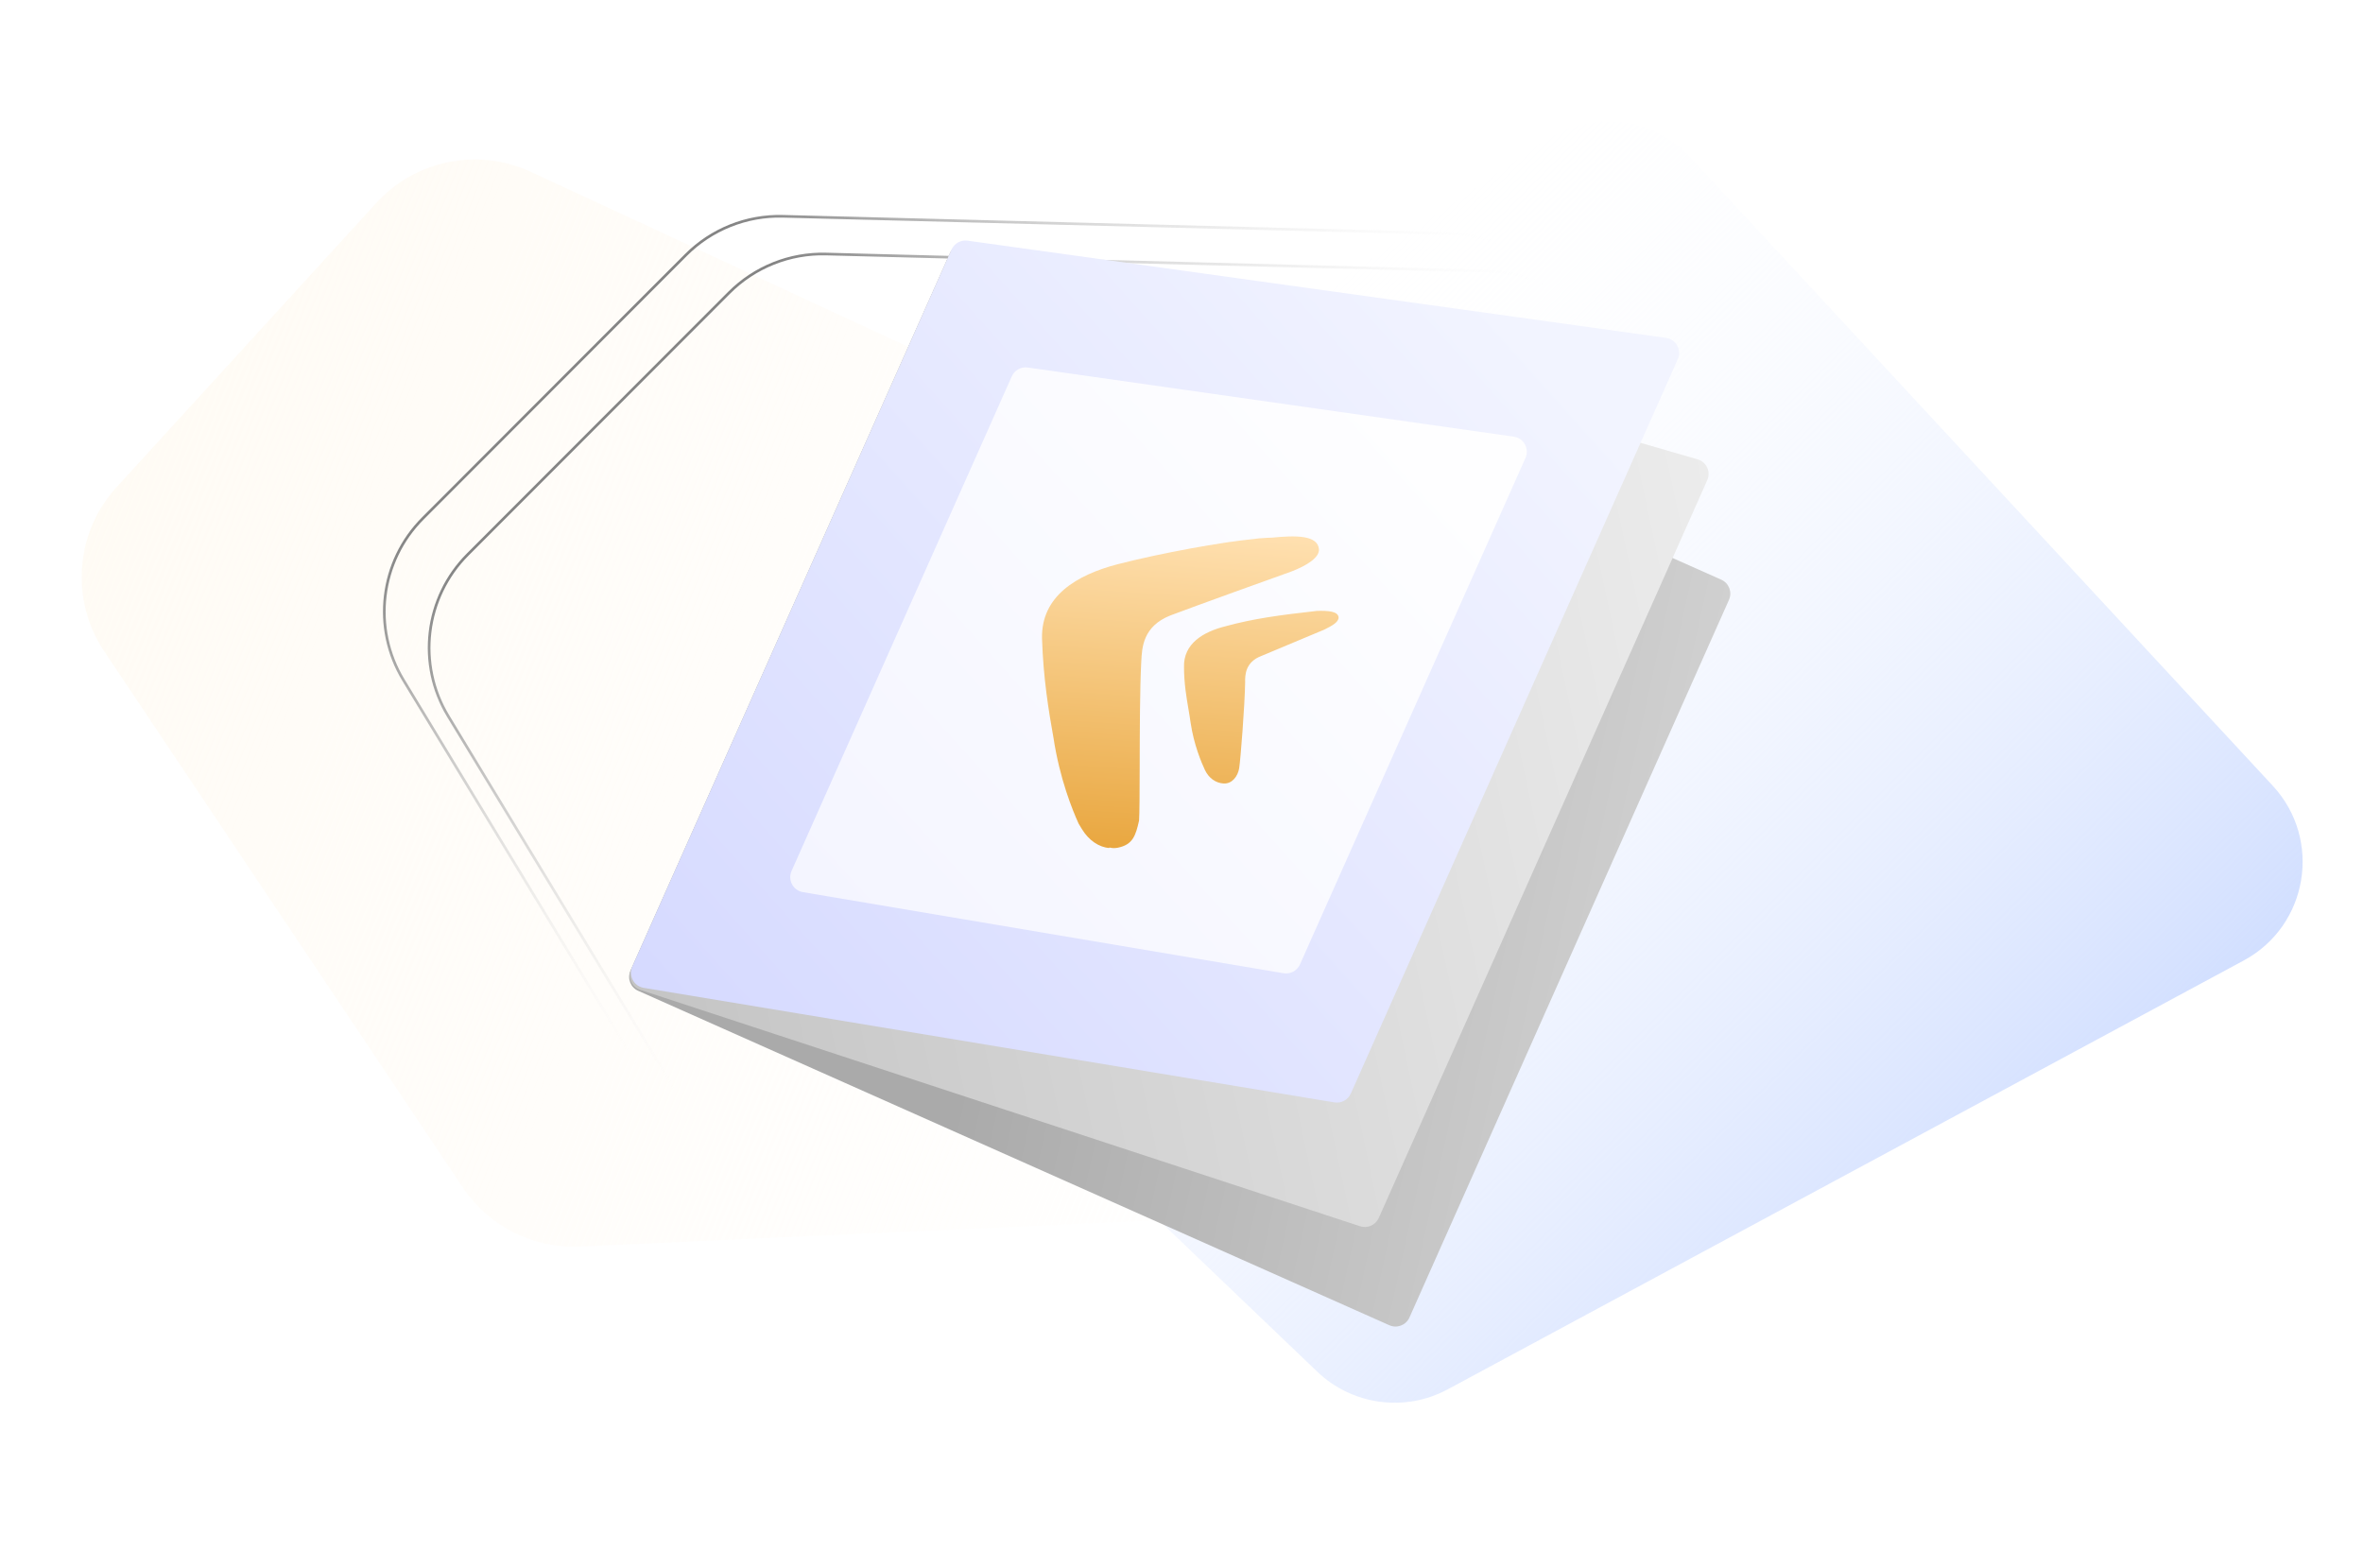 <svg width="443" height="294" viewBox="0 0 443 294" fill="none" xmlns="http://www.w3.org/2000/svg">
<g clip-path="url(#clip0_10288_14367)">
<path d="M239.232 193.678L189.263 80.684C186.809 75.136 182.421 70.669 176.918 68.116L99.529 32.222C89.635 27.633 77.909 29.987 70.553 38.039L21.853 91.342C14.091 99.838 13.132 112.536 19.529 122.103L86.763 222.634C91.627 229.907 99.939 234.108 108.679 233.711L217.503 228.763C235.07 227.965 246.344 209.76 239.232 193.678Z" fill="url(#paint0_linear_10288_14367)"/>
<path d="M299.628 200.199L295.839 67.805C295.463 54.664 284.879 44.11 271.737 43.771L146.746 40.55C139.957 40.375 133.394 42.998 128.595 47.803L79.284 97.182C71.232 105.245 69.725 117.764 75.636 127.507L130.734 218.338C135.392 226.017 143.844 230.569 152.819 230.234L275.812 225.64C289.387 225.132 300.016 213.778 299.628 200.199Z" stroke="url(#paint1_linear_10288_14367)" stroke-width="0.5"/>
<path d="M307.037 206.504L303.266 74.866C302.889 61.726 292.306 51.173 279.164 50.834L154.847 47.625C148.058 47.45 141.495 50.072 136.696 54.878L87.686 103.957C79.634 112.021 78.128 124.539 84.038 134.282L138.833 224.613C143.491 232.292 151.943 236.845 160.917 236.51L283.22 231.945C296.796 231.439 307.426 220.083 307.037 206.504Z" stroke="url(#paint2_linear_10288_14367)" stroke-width="0.5"/>
<path d="M426.081 147.316L316.878 29.483C309.828 21.875 298.279 20.555 289.693 26.374L232.055 65.441C229.731 67.017 227.746 69.043 226.218 71.399L169.269 159.227C163.782 167.688 165.085 178.855 172.373 185.827L246.943 257.162C253.522 263.455 263.406 264.792 271.42 260.474L420.639 180.078C432.729 173.564 435.416 157.389 426.081 147.316Z" fill="url(#paint3_linear_10288_14367)"/>
<g clip-path="url(#clip1_10288_14367)">
<path d="M178.107 47.432C178.748 45.992 180.436 45.344 181.876 45.985L322.695 108.682C324.136 109.323 324.783 111.011 324.142 112.451L264.232 247.012C263.591 248.452 261.903 249.1 260.463 248.459L119.643 185.762C118.203 185.121 117.555 183.433 118.197 181.993L178.107 47.432Z" fill="url(#paint4_linear_10288_14367)"/>
<path d="M177.824 48.068C178.404 46.765 179.856 46.09 181.225 46.487L318.253 86.118C319.916 86.6 320.772 88.439 320.067 90.022L258.48 228.35C257.884 229.688 256.373 230.358 254.981 229.901L120.038 185.588C118.431 185.06 117.633 183.259 118.321 181.715L177.824 48.068Z" fill="url(#paint5_linear_10288_14367)"/>
<path d="M178.394 46.787C178.911 45.625 180.135 44.946 181.395 45.121L312.33 63.347C314.211 63.609 315.317 65.6 314.544 67.335L253.24 205.028C252.711 206.215 251.447 206.895 250.165 206.683L120.678 185.206C118.834 184.9 117.777 182.935 118.537 181.228L178.394 46.787Z" fill="url(#paint6_linear_10288_14367)"/>
<path d="M189.679 70.568C190.198 69.403 191.427 68.723 192.689 68.903L283.783 81.868C285.659 82.135 286.759 84.123 285.988 85.855L243.71 180.814C243.18 182.004 241.911 182.685 240.627 182.468L150.53 167.264C148.691 166.953 147.639 164.992 148.398 163.288L189.679 70.568Z" fill="url(#paint7_linear_10288_14367)"/>
<g filter="url(#filter0_d_10288_14367)">
<path fill-rule="evenodd" clip-rule="evenodd" d="M213.958 121.183C213.952 121.294 213.947 121.403 213.941 121.509C213.7 126.103 213.678 134.254 213.661 140.879C213.647 145.746 213.637 149.789 213.543 150.992C212.915 153.807 212.377 155.485 209.615 156.066C209.075 156.179 208.585 156.179 208.145 156.067C207.962 156.019 207.808 156.131 208.008 156.15C206.019 155.981 204.124 154.718 202.823 152.574L202.221 151.583C201.061 149.032 198.666 143.163 197.5 135.472C196.601 130.463 195.587 124.304 195.352 116.864C195.162 108.855 201.922 104.92 209.481 102.94C217.634 100.84 229.036 98.767 235.179 98.185C235.324 98.171 235.468 98.148 235.615 98.126C235.92 98.08 236.246 98.063 236.59 98.044C236.894 98.028 237.213 98.012 237.544 97.974C237.706 97.955 237.865 97.947 238.018 97.957C238.135 97.964 238.256 97.962 238.38 97.95C242.895 97.505 247.004 97.439 247.267 100.086C247.419 101.619 245.056 103.177 242.046 104.313C239.322 105.277 223.666 110.914 219.396 112.538C214.281 114.578 214.088 118.52 213.958 121.183ZM208.113 156.158C208.078 156.155 208.042 156.153 208.008 156.15C208.043 156.153 208.078 156.155 208.113 156.158ZM230.217 98.778C230.212 98.779 230.206 98.779 230.2 98.78C230.133 98.787 230.132 98.803 230.2 98.794C230.487 98.759 230.735 98.728 231.009 98.639C230.765 98.719 230.491 98.748 230.217 98.778ZM246.907 111.676C249.017 111.624 250.841 111.743 250.955 112.893C250.949 113.845 249.606 114.518 248.263 115.192C247.568 115.488 245.583 116.316 243.397 117.227C240.72 118.343 237.742 119.585 236.466 120.13C233.456 121.265 233.399 123.737 233.431 125.071C233.361 129.446 232.563 139.674 232.31 141.18C232.056 142.687 230.992 144.14 229.37 144.034C227.951 143.941 226.658 143.095 225.898 141.522C225.258 140.147 223.82 136.816 223.199 132.587C223.091 131.786 222.95 130.953 222.801 130.078C222.414 127.806 221.979 125.25 221.97 122.226C221.837 117.838 225.543 115.606 229.769 114.551C235.093 113.102 239.874 112.475 246.907 111.676Z" fill="url(#paint8_linear_10288_14367)"/>
</g>
</g>
</g>
<defs>
<filter id="filter0_d_10288_14367" x="191.066" y="96.288" width="64.171" height="67.007" filterUnits="userSpaceOnUse" color-interpolation-filters="sRGB">
<feFlood flood-opacity="0" result="BackgroundImageFix"/>
<feColorMatrix in="SourceAlpha" type="matrix" values="0 0 0 0 0 0 0 0 0 0 0 0 0 0 0 0 0 0 127 0" result="hardAlpha"/>
<feOffset dy="2.855"/>
<feGaussianBlur stdDeviation="2.141"/>
<feComposite in2="hardAlpha" operator="out"/>
<feColorMatrix type="matrix" values="0 0 0 0 0 0 0 0 0 0 0 0 0 0 0 0 0 0 0.1 0"/>
<feBlend mode="normal" in2="BackgroundImageFix" result="effect1_dropShadow_10288_14367"/>
<feBlend mode="normal" in="SourceGraphic" in2="effect1_dropShadow_10288_14367" result="shape"/>
</filter>
<linearGradient id="paint0_linear_10288_14367" x1="11.788" y1="79.436" x2="294.703" y2="193.554" gradientUnits="userSpaceOnUse">
<stop stop-color="#FFFBF4"/>
<stop offset="1" stop-color="#FFFCF9" stop-opacity="0"/>
</linearGradient>
<linearGradient id="paint1_linear_10288_14367" x1="100.679" y1="76.448" x2="172.031" y2="151.619" gradientUnits="userSpaceOnUse">
<stop stop-color="#848484"/>
<stop offset="1" stop-color="white" stop-opacity="0"/>
</linearGradient>
<linearGradient id="paint2_linear_10288_14367" x1="108.93" y1="83.369" x2="179.986" y2="158.225" gradientUnits="userSpaceOnUse">
<stop stop-color="#848484"/>
<stop offset="1" stop-color="white" stop-opacity="0"/>
</linearGradient>
<linearGradient id="paint3_linear_10288_14367" x1="374.457" y1="237.274" x2="216.772" y2="79.59" gradientUnits="userSpaceOnUse">
<stop stop-color="#CFDDFF"/>
<stop offset="1" stop-color="white" stop-opacity="0"/>
</linearGradient>
<linearGradient id="paint4_linear_10288_14367" x1="409.121" y1="264.258" x2="177.616" y2="213.415" gradientUnits="userSpaceOnUse">
<stop stop-color="#F4F4F4"/>
<stop offset="1" stop-color="#AAAAAA"/>
</linearGradient>
<linearGradient id="paint5_linear_10288_14367" x1="373.364" y1="121.463" x2="115.886" y2="176.668" gradientUnits="userSpaceOnUse">
<stop stop-color="#F4F4F4"/>
<stop offset="1" stop-color="#C4C4C4"/>
</linearGradient>
<linearGradient id="paint6_linear_10288_14367" x1="302.827" y1="81.693" x2="151.594" y2="217.178" gradientUnits="userSpaceOnUse">
<stop stop-color="#F2F4FF"/>
<stop offset="1" stop-color="#D6DAFF"/>
</linearGradient>
<linearGradient id="paint7_linear_10288_14367" x1="278.188" y1="94.887" x2="172.307" y2="190.569" gradientUnits="userSpaceOnUse">
<stop stop-color="#FEFEFF"/>
<stop offset="1" stop-color="#F4F5FF"/>
</linearGradient>
<linearGradient id="paint8_linear_10288_14367" x1="230.558" y1="96.907" x2="226.595" y2="157.369" gradientUnits="userSpaceOnUse">
<stop stop-color="#FFE0B0"/>
<stop offset="0.502" stop-color="#F4C478"/>
<stop offset="1" stop-color="#E9A740"/>
</linearGradient>
<clipPath id="clip0_10288_14367">
<rect width="443" height="294" fill="white"/>
</clipPath>
<clipPath id="clip1_10288_14367">
<rect width="214" height="214" fill="white" transform="translate(176 -11) rotate(24)"/>
</clipPath>
</defs>
</svg>
